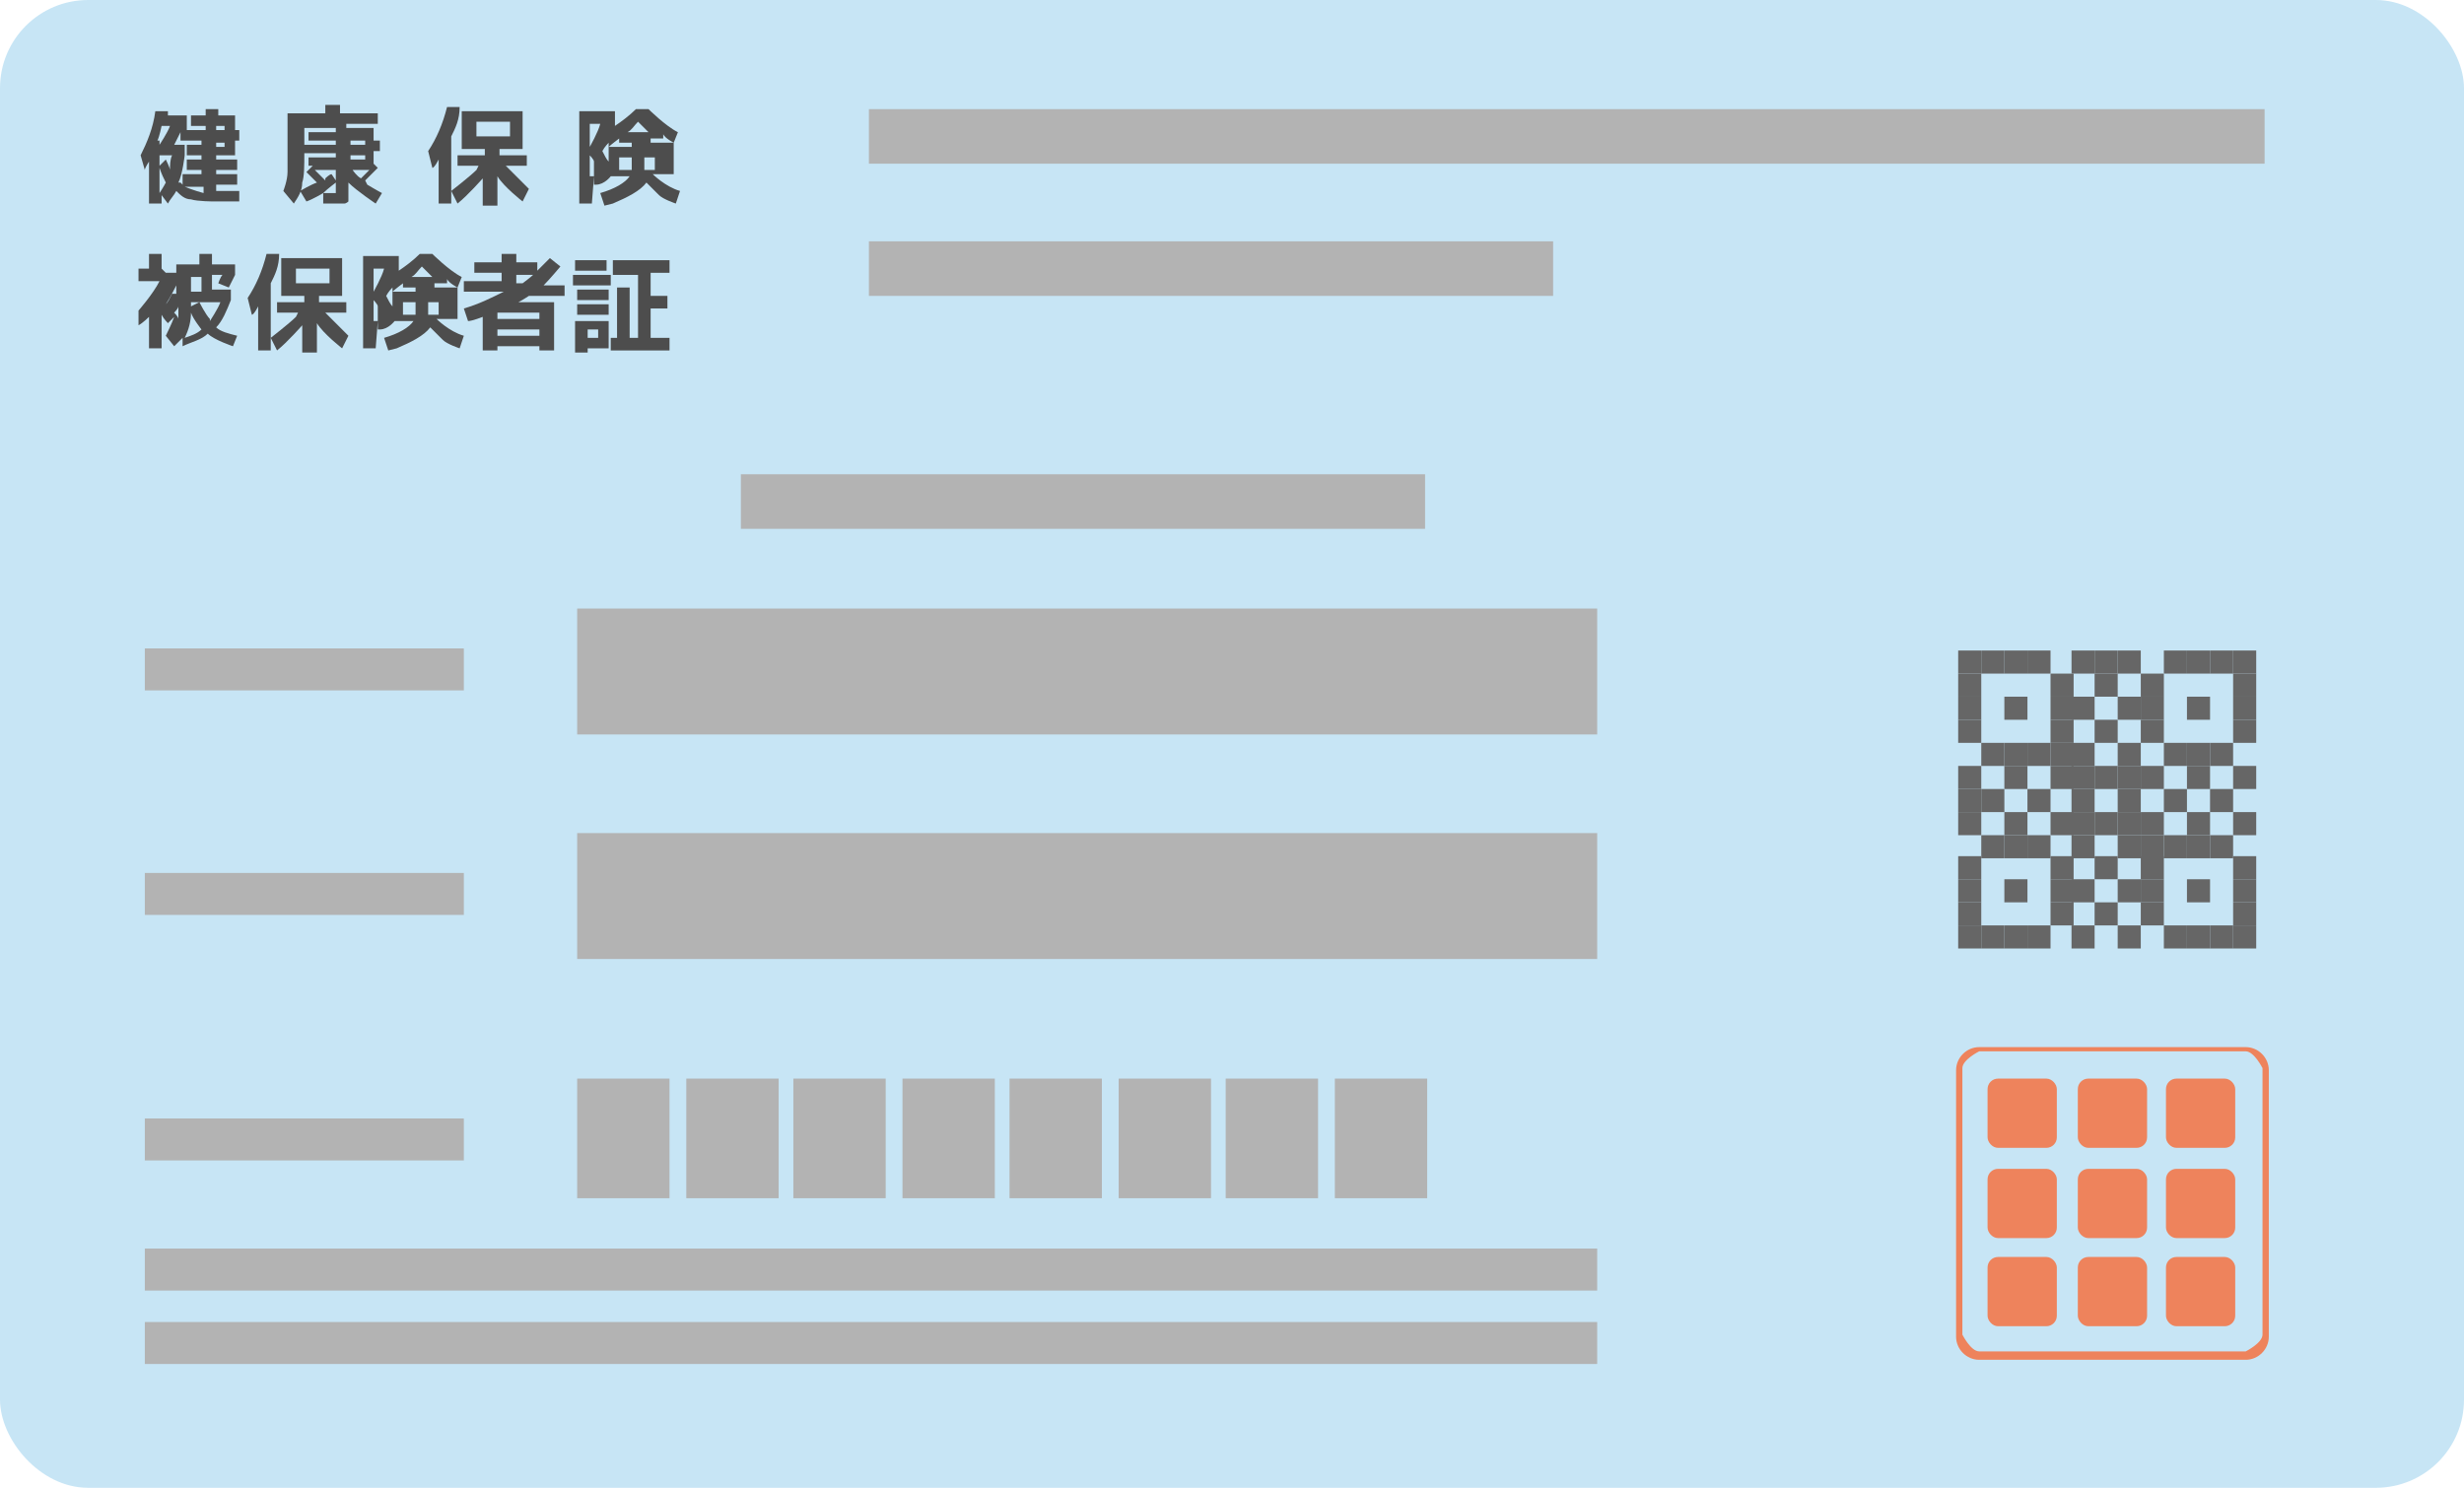 <?xml version="1.0" encoding="UTF-8"?>
<svg xmlns="http://www.w3.org/2000/svg" viewBox="0 0 11.74 7.09">
  <defs>
    <style>
      .cls-1 {
        fill: #c7e5f5;
      }

      .cls-1, .cls-2, .cls-3, .cls-4, .cls-5, .cls-6 {
        stroke-width: 0px;
      }

      .cls-2 {
        fill: #4d4d4d;
      }

      .cls-3 {
        fill: #666;
      }

      .cls-7 {
        isolation: isolate;
      }

      .cls-4, .cls-6 {
        fill: #b3b3b3;
      }

      .cls-5 {
        fill: #ee835c;
      }

      .cls-6, .cls-8 {
        mix-blend-mode: multiply;
      }
    </style>
  </defs>
  <g class="cls-7">
    <g id="_レイヤー_2" data-name="レイヤー 2">
      <g id="txt">
        <g>
          <rect class="cls-1" width="11.74" height="7.09" rx=".42" ry=".42"/>
          <rect class="cls-6" x=".69" y="6.3" width="6.92" height=".2"/>
          <rect class="cls-6" x=".69" y="5.95" width="6.92" height=".2"/>
          <rect class="cls-6" x=".69" y="5.33" width="1.52" height=".2"/>
          <rect class="cls-6" x=".69" y="4.16" width="1.52" height=".2"/>
          <rect class="cls-6" x=".69" y="3.09" width="1.52" height=".2"/>
          <rect class="cls-6" x="4.14" y=".52" width="6.65" height=".26"/>
          <rect class="cls-6" x="3.53" y="2.26" width="3.26" height=".26"/>
          <rect class="cls-6" x="4.14" y="1.15" width="3.26" height=".26"/>
          <rect class="cls-6" x="2.75" y="3.97" width="4.86" height=".6"/>
          <g class="cls-8">
            <rect class="cls-4" x="6.36" y="5.14" width=".44" height=".57"/>
            <rect class="cls-4" x="5.84" y="5.14" width=".44" height=".57"/>
            <rect class="cls-4" x="5.33" y="5.14" width=".44" height=".57"/>
            <rect class="cls-4" x="4.81" y="5.14" width=".44" height=".57"/>
            <rect class="cls-4" x="4.3" y="5.14" width=".44" height=".57"/>
            <rect class="cls-4" x="3.78" y="5.14" width=".44" height=".57"/>
            <rect class="cls-4" x="3.27" y="5.14" width=".44" height=".57"/>
            <rect class="cls-4" x="2.75" y="5.14" width=".44" height=".57"/>
          </g>
          <rect class="cls-6" x="2.75" y="2.9" width="4.86" height=".6"/>
          <g class="cls-8">
            <path class="cls-2" d="m1.12.55v.07h.02v.05h-.02v.07h-.09v.02h.1v.05h-.1v.02h.1v.05h-.1v.03h.11v.05h-.12s-.08,0-.11-.01c-.03,0-.05-.02-.07-.04-.01.02-.03.04-.04.06l-.03-.04v.04h-.06v-.2s-.02.03-.02.04l-.02-.07c.03-.06.06-.13.07-.21h.06s0,.02,0,.02h.09v.05s0,.02,0,.02h.09v-.02h-.07v-.05h.07v-.03h.06v.03h.09Zm-.36.12v.12l.03-.03s.02.04.02.05c0-.02,0-.05.01-.07h-.06v-.05s.04-.06.05-.09h-.04s-.01.05-.02.07Zm0,.14v.11s.02-.03.03-.05c-.01-.02-.02-.04-.03-.07Zm.1.06s0,0,.01.01v-.05h.09v-.02h-.07v-.05h.07v-.02h-.07v-.05h.07v-.02h-.1v-.04s-.02.04-.03.06h.05v.05s-.01.09-.03.13Zm.02.02s.05.02.09.03v-.03h-.09Zm.15-.29v.02h.04v-.02h-.04Zm0,.1h.04v-.02h-.04v.02Z"/>
            <path class="cls-2" d="m1.75.88s.05.03.07.04l-.03.05s-.09-.06-.13-.1v.03s0,.03,0,.04c0,0,0,.02,0,.02,0,0-.01.01-.02.01,0,0-.02,0-.04,0-.01,0-.03,0-.06,0v-.05s-.05.03-.08.04l-.03-.05s.05-.03.08-.04c-.01-.01-.03-.03-.05-.05l.03-.03h-.02v-.04h.13v-.02h-.15c0,.06,0,.11-.01.14,0,.04-.02.07-.04.1l-.05-.06s.02-.05.02-.09c0-.03,0-.08,0-.14v-.14h.18v-.04h.07v.04h.18v.05h-.15v.02h.13v.06h.03v.05h-.03v.06l.02.02s-.04.04-.06.06Zm-.15-.21h-.13v-.04h.13v-.02h-.15v.08h.15v-.02Zm-.05.18s.02-.02.03-.02l.02.03v-.05h-.1s.03.03.05.05Zm.05.02s-.04.03-.06.05c.02,0,.03,0,.04,0,0,0,.01,0,.02,0,0,0,0,0,0-.02v-.03Zm.07-.2v.02h.07v-.02h-.07Zm0,.09h.07v-.02h-.07v.02Zm.05.09s.03-.03.04-.04h-.08s.02.03.04.04Z"/>
            <path class="cls-2" d="m2.15.66v.31h-.06v-.21s-.02.04-.03.04l-.02-.08c.04-.06.07-.13.09-.21h.06c0,.06-.02.1-.04.14Zm.13.13h-.1v-.05h.13v-.03h-.11v-.18h.29v.18h-.11v.03h.13v.05h-.1s.07.07.11.11l-.03.06s-.09-.07-.12-.12v.14h-.07v-.13s-.07.08-.12.12l-.03-.06s.09-.07.12-.1Zm-.01-.14h.16v-.07h-.16v.07Z"/>
            <path class="cls-2" d="m2.88.98l-.02-.06c.07-.02.12-.05.14-.08h-.09s-.03.04-.07.04h-.01v-.04s-.01.13-.01.13h-.06v-.44h.17v.05s0,.01,0,.02c.03-.02.07-.05.1-.08h.06s.08.08.14.11l-.02.05s-.04-.02-.05-.04v.02h-.06v.02h.11v.15h-.1s.06.06.13.08l-.02.06s-.06-.02-.08-.04c-.02-.02-.04-.04-.06-.06-.03.04-.09.07-.16.1Zm-.02-.39h-.05v.11s.04-.07.05-.11Zm-.05.13v.12h0s.02,0,.02,0c0,0,0-.01,0-.03s0-.03,0-.04c0-.01-.02-.03-.03-.04Zm.2-.02v-.02h-.06v-.02s-.04.03-.05.04v-.02s-.02.02-.03.04c.01.02.02.04.03.05v-.07h.11Zm-.06.11h.06v-.06h-.06v.06Zm.04-.18h.1s-.03-.03-.05-.05c-.02.02-.03.04-.05.05Zm.08.18h.05v-.06h-.05v.06Z"/>
            <path class="cls-2" d="m.79,1.3h.05v.06s-.03.06-.05.09c0,0,0,0,0,0,0,0,0,0,0,0,.01-.01.02-.03.03-.05h.02s0-.01,0-.01v-.13h.11v-.05h.06v.05h.11v.05s-.02.04-.03.06l-.05-.02s.01-.03.02-.04h-.05v.07h.09v.05c-.02.05-.04.1-.07.13.02.02.06.03.1.04l-.02.05s-.09-.03-.12-.06c-.03.03-.08.04-.12.06v-.04s-.03.03-.04.04l-.04-.05s.03-.06.04-.09l-.03.03s-.02-.02-.03-.04v.16h-.06v-.15s-.03.03-.05.04v-.07s.07-.08.1-.14h-.1v-.06h.05v-.07h.06v.07Zm.04.19s.02.02.02.03c0-.02,0-.04,0-.06,0,.01-.02.03-.03.04Zm.13.08s-.04-.05-.05-.08c0,.04-.01.08-.03.12.03-.01.06-.02.08-.04Zm.04-.04s.04-.06.05-.09h-.14s0,.02,0,.02l.04-.02s.03.06.05.08Zm-.09-.14h.05v-.07h-.05v.07Z"/>
            <path class="cls-2" d="m1.29,1.36v.31h-.06v-.21s-.02.04-.03.04l-.02-.08c.04-.06.07-.13.09-.21h.06c0,.06-.02.1-.04.14Zm.13.13h-.1v-.05h.13v-.03h-.11v-.18h.29v.18h-.11v.03h.13v.05h-.1s.07.07.11.11l-.03.06s-.09-.07-.12-.12v.14h-.07v-.13s-.07.08-.12.12l-.03-.06s.09-.07.12-.1Zm-.01-.14h.16v-.07h-.16v.07Z"/>
            <path class="cls-2" d="m1.85,1.67l-.02-.06c.07-.02.12-.05.14-.08h-.09s-.03.04-.07.04h-.01v-.04s-.01.13-.01.13h-.06v-.44h.17v.05s0,.01,0,.02c.03-.02.07-.05.1-.08h.06s.08.08.14.11l-.02.05s-.04-.02-.05-.04v.02h-.06v.02h.11v.15h-.1s.06.06.13.08l-.02.06s-.06-.02-.08-.04c-.02-.02-.04-.04-.06-.06-.03.04-.09.07-.16.1Zm-.02-.39h-.05v.11s.04-.07.05-.11Zm-.05.13v.12h0s.02,0,.02,0c0,0,0-.01,0-.03s0-.03,0-.04c0-.01-.02-.03-.03-.04Zm.2-.02v-.02h-.06v-.02s-.04.03-.05.04v-.02s-.02.02-.03.04c.01.02.02.04.03.05v-.07h.11Zm-.06.11h.06v-.06h-.06v.06Zm.04-.18h.1s-.03-.03-.05-.05c-.02.02-.03.04-.05.05Zm.08.18h.05v-.06h-.05v.06Z"/>
            <path class="cls-2" d="m2.46,1.44h.18v.23h-.07v-.02h-.2v.02h-.07v-.16s-.05.02-.07.02l-.02-.06c.07-.02.13-.05.19-.08h-.19v-.05h.18v-.04h-.13v-.05h.13v-.04h.07v.04h.1v.04s.04-.04.06-.06l.05.04s-.05.06-.08.09h.1v.05h-.17s-.03.02-.05.03Zm-.09.08h.2v-.03h-.2v.03Zm0,.05v.03h.2v-.03h-.2Zm.17-.26h-.08v.04h.03s.04-.03.05-.04Z"/>
            <path class="cls-2" d="m2.73,1.36v-.05h.18v.05h-.18Zm.01-.07v-.05h.15v.05h-.15Zm.06.37v.02h-.06v-.15h.16v.13h-.1Zm-.05-.23v-.05h.15v.05h-.15Zm0,.07v-.05h.15v.05h-.15Zm.05.11h.05v-.04h-.05v.04Zm.12-.37h.27v.06h-.09v.11h.08v.06h-.08v.14h.09v.06h-.28v-.06h.03v-.24h.06v.24h.04v-.3h-.12v-.06Z"/>
          </g>
          <g class="cls-8">
            <rect class="cls-3" x="9.33" y="3.1" width=".11" height=".11"/>
            <rect class="cls-3" x="9.44" y="3.1" width=".11" height=".11"/>
            <rect class="cls-3" x="9.55" y="3.1" width=".11" height=".11"/>
            <rect class="cls-3" x="9.66" y="3.1" width=".11" height=".11"/>
            <rect class="cls-3" x="9.87" y="3.1" width=".11" height=".11"/>
            <rect class="cls-3" x="9.98" y="3.1" width=".11" height=".11"/>
            <rect class="cls-3" x="10.09" y="3.1" width=".11" height=".11"/>
            <rect class="cls-3" x="10.31" y="3.1" width=".11" height=".11"/>
            <rect class="cls-3" x="10.42" y="3.1" width=".11" height=".11"/>
            <rect class="cls-3" x="10.53" y="3.1" width=".11" height=".11"/>
            <rect class="cls-3" x="10.64" y="3.1" width=".11" height=".11"/>
            <rect class="cls-3" x="9.33" y="3.21" width=".11" height=".11"/>
            <rect class="cls-3" x="9.77" y="3.21" width=".11" height=".11"/>
            <rect class="cls-3" x="9.98" y="3.21" width=".11" height=".11"/>
            <rect class="cls-3" x="10.2" y="3.21" width=".11" height=".11"/>
            <rect class="cls-3" x="10.64" y="3.21" width=".11" height=".11"/>
            <rect class="cls-3" x="9.33" y="3.32" width=".11" height=".11"/>
            <rect class="cls-3" x="9.55" y="3.32" width=".11" height=".11"/>
            <rect class="cls-3" x="9.77" y="3.32" width=".11" height=".11"/>
            <rect class="cls-3" x="9.87" y="3.32" width=".11" height=".11"/>
            <rect class="cls-3" x="10.09" y="3.32" width=".11" height=".11"/>
            <rect class="cls-3" x="10.2" y="3.32" width=".11" height=".11"/>
            <rect class="cls-3" x="10.42" y="3.32" width=".11" height=".11"/>
            <rect class="cls-3" x="10.64" y="3.32" width=".11" height=".11"/>
            <rect class="cls-3" x="9.33" y="3.43" width=".11" height=".11"/>
            <rect class="cls-3" x="9.77" y="3.43" width=".11" height=".11"/>
            <rect class="cls-3" x="9.98" y="3.43" width=".11" height=".11"/>
            <rect class="cls-3" x="10.2" y="3.43" width=".11" height=".11"/>
            <rect class="cls-3" x="10.64" y="3.43" width=".11" height=".11"/>
            <rect class="cls-3" x="9.44" y="3.54" width=".11" height=".11"/>
            <rect class="cls-3" x="9.55" y="3.54" width=".11" height=".11"/>
            <rect class="cls-3" x="9.66" y="3.54" width=".11" height=".11"/>
            <rect class="cls-3" x="9.77" y="3.54" width=".11" height=".11"/>
            <rect class="cls-3" x="9.87" y="3.54" width=".11" height=".11"/>
            <rect class="cls-3" x="10.09" y="3.54" width=".11" height=".11"/>
            <rect class="cls-3" x="10.31" y="3.54" width=".11" height=".11"/>
            <rect class="cls-3" x="10.42" y="3.54" width=".11" height=".11"/>
            <rect class="cls-3" x="10.53" y="3.54" width=".11" height=".11"/>
            <rect class="cls-3" x="9.33" y="3.65" width=".11" height=".11"/>
            <rect class="cls-3" x="9.55" y="3.65" width=".11" height=".11"/>
            <rect class="cls-3" x="9.77" y="3.65" width=".11" height=".11"/>
            <rect class="cls-3" x="9.87" y="3.65" width=".11" height=".11"/>
            <rect class="cls-3" x="9.98" y="3.65" width=".11" height=".11"/>
            <rect class="cls-3" x="10.09" y="3.65" width=".11" height=".11"/>
            <rect class="cls-3" x="10.2" y="3.65" width=".11" height=".11"/>
            <rect class="cls-3" x="10.42" y="3.65" width=".11" height=".11"/>
            <rect class="cls-3" x="10.64" y="3.65" width=".11" height=".11"/>
            <rect class="cls-3" x="9.33" y="3.76" width=".11" height=".11"/>
            <rect class="cls-3" x="9.44" y="3.76" width=".11" height=".11"/>
            <rect class="cls-3" x="9.66" y="3.76" width=".11" height=".11"/>
            <rect class="cls-3" x="9.87" y="3.76" width=".11" height=".11"/>
            <rect class="cls-3" x="10.09" y="3.76" width=".11" height=".11"/>
            <rect class="cls-3" x="10.31" y="3.76" width=".11" height=".11"/>
            <rect class="cls-3" x="10.53" y="3.76" width=".11" height=".11"/>
            <rect class="cls-3" x="9.33" y="3.87" width=".11" height=".11"/>
            <rect class="cls-3" x="9.55" y="3.87" width=".11" height=".11"/>
            <rect class="cls-3" x="9.77" y="3.87" width=".11" height=".11"/>
            <rect class="cls-3" x="9.87" y="3.87" width=".11" height=".11"/>
            <rect class="cls-3" x="9.98" y="3.87" width=".11" height=".11"/>
            <rect class="cls-3" x="10.09" y="3.87" width=".11" height=".11"/>
            <rect class="cls-3" x="10.2" y="3.87" width=".11" height=".11"/>
            <rect class="cls-3" x="10.42" y="3.87" width=".11" height=".11"/>
            <rect class="cls-3" x="10.64" y="3.87" width=".11" height=".11"/>
            <rect class="cls-3" x="9.44" y="3.98" width=".11" height=".11"/>
            <rect class="cls-3" x="9.55" y="3.98" width=".11" height=".11"/>
            <rect class="cls-3" x="9.66" y="3.98" width=".11" height=".11"/>
            <rect class="cls-3" x="9.87" y="3.98" width=".11" height=".11"/>
            <rect class="cls-3" x="10.09" y="3.98" width=".11" height=".11"/>
            <rect class="cls-3" x="10.2" y="3.98" width=".11" height=".11"/>
            <rect class="cls-3" x="10.31" y="3.98" width=".11" height=".11"/>
            <rect class="cls-3" x="10.42" y="3.98" width=".11" height=".11"/>
            <rect class="cls-3" x="10.53" y="3.98" width=".11" height=".11"/>
            <rect class="cls-3" x="9.33" y="4.08" width=".11" height=".11"/>
            <rect class="cls-3" x="9.77" y="4.08" width=".11" height=".11"/>
            <rect class="cls-3" x="9.98" y="4.08" width=".11" height=".11"/>
            <rect class="cls-3" x="10.2" y="4.08" width=".11" height=".11"/>
            <rect class="cls-3" x="10.64" y="4.08" width=".11" height=".11"/>
            <rect class="cls-3" x="9.33" y="4.19" width=".11" height=".11"/>
            <rect class="cls-3" x="9.55" y="4.19" width=".11" height=".11"/>
            <rect class="cls-3" x="9.77" y="4.19" width=".11" height=".11"/>
            <rect class="cls-3" x="9.87" y="4.19" width=".11" height=".11"/>
            <rect class="cls-3" x="10.09" y="4.19" width=".11" height=".11"/>
            <rect class="cls-3" x="10.2" y="4.19" width=".11" height=".11"/>
            <rect class="cls-3" x="10.42" y="4.19" width=".11" height=".11"/>
            <rect class="cls-3" x="10.64" y="4.19" width=".11" height=".11"/>
            <rect class="cls-3" x="9.33" y="4.3" width=".11" height=".11"/>
            <rect class="cls-3" x="9.77" y="4.3" width=".11" height=".11"/>
            <rect class="cls-3" x="9.98" y="4.3" width=".11" height=".11"/>
            <rect class="cls-3" x="10.2" y="4.3" width=".11" height=".11"/>
            <rect class="cls-3" x="10.64" y="4.3" width=".11" height=".11"/>
            <rect class="cls-3" x="9.33" y="4.41" width=".11" height=".11"/>
            <rect class="cls-3" x="9.44" y="4.41" width=".11" height=".11"/>
            <rect class="cls-3" x="9.55" y="4.41" width=".11" height=".11"/>
            <rect class="cls-3" x="9.66" y="4.41" width=".11" height=".11"/>
            <rect class="cls-3" x="9.87" y="4.41" width=".11" height=".11"/>
            <rect class="cls-3" x="10.09" y="4.41" width=".11" height=".11"/>
            <rect class="cls-3" x="10.31" y="4.41" width=".11" height=".11"/>
            <rect class="cls-3" x="10.42" y="4.41" width=".11" height=".11"/>
            <rect class="cls-3" x="10.53" y="4.41" width=".11" height=".11"/>
            <rect class="cls-3" x="10.64" y="4.41" width=".11" height=".11"/>
          </g>
          <g>
            <path class="cls-5" d="m10.7,6.48h-1.27c-.06,0-.11-.05-.11-.11v-1.27c0-.06.05-.11.11-.11h1.27c.06,0,.11.05.11.11v1.27c0,.06-.05.11-.11.11Zm-1.27-1.47s-.08.04-.08.08v1.27s.04.08.08.08h1.27s.08-.04.08-.08v-1.27s-.04-.08-.08-.08h-1.27Z"/>
            <rect class="cls-5" x="9.47" y="5.14" width=".33" height=".33" rx=".05" ry=".05"/>
            <rect class="cls-5" x="9.9" y="5.14" width=".33" height=".33" rx=".05" ry=".05"/>
            <rect class="cls-5" x="10.32" y="5.14" width=".33" height=".33" rx=".05" ry=".05"/>
            <rect class="cls-5" x="9.47" y="5.57" width=".33" height=".33" rx=".05" ry=".05"/>
            <rect class="cls-5" x="9.9" y="5.57" width=".33" height=".33" rx=".05" ry=".05"/>
            <rect class="cls-5" x="10.32" y="5.57" width=".33" height=".33" rx=".05" ry=".05"/>
            <rect class="cls-5" x="9.47" y="5.99" width=".33" height=".33" rx=".05" ry=".05"/>
            <rect class="cls-5" x="9.9" y="5.99" width=".33" height=".33" rx=".05" ry=".05"/>
            <rect class="cls-5" x="10.32" y="5.99" width=".33" height=".33" rx=".05" ry=".05"/>
          </g>
        </g>
      </g>
    </g>
  </g>
</svg>